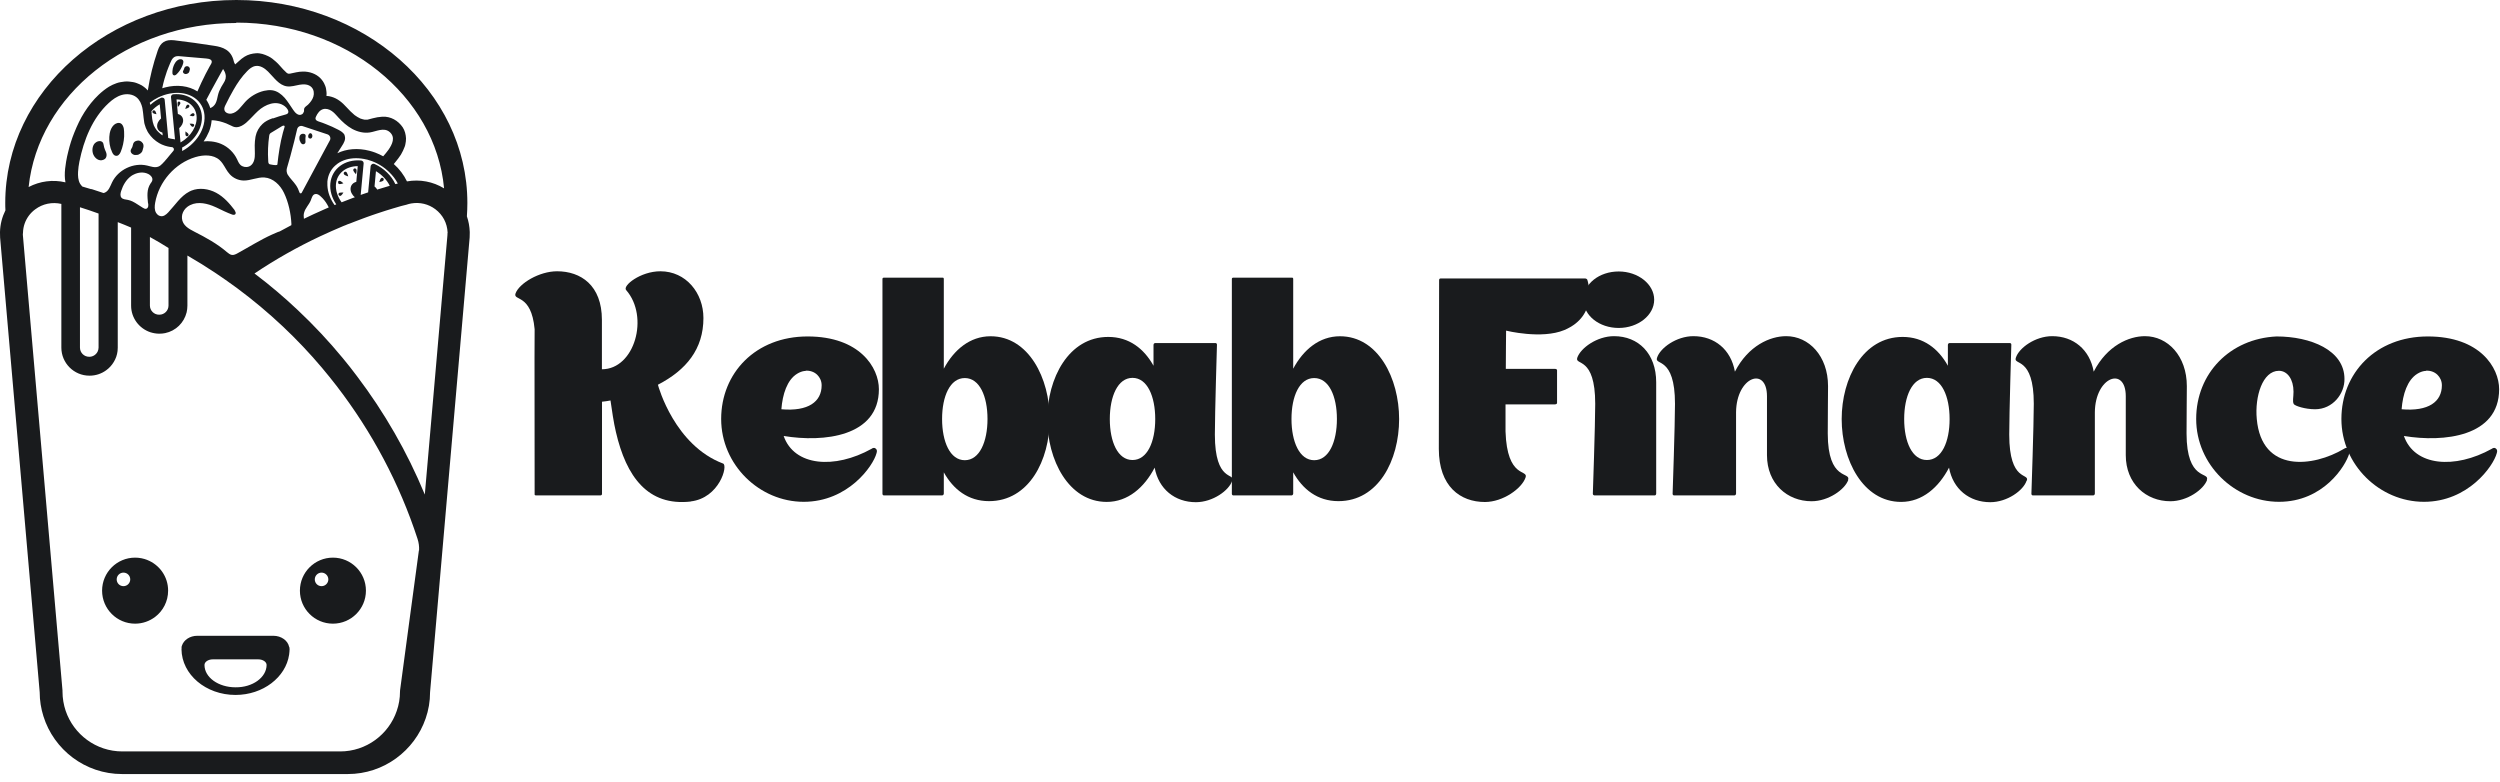 <svg width="262" height="82" viewBox="0 0 262 82" fill="none" xmlns="http://www.w3.org/2000/svg">
<path d="M31.439 14.77C31.459 14.85 31.499 14.93 31.549 15C31.599 15.07 31.689 15.12 31.769 15.12C31.879 15.12 31.989 15.04 32.009 14.93C32.029 14.85 32.009 14.77 32.009 14.69C32.009 14.61 32.009 14.53 32.009 14.45C32.009 14.41 32.019 14.37 32.029 14.33C32.029 14.32 32.029 14.3 32.029 14.29C32.029 14.26 32.039 14.22 32.029 14.18C31.999 14.05 31.849 14.01 31.729 14.02C31.589 14.02 31.479 14.11 31.419 14.23C31.399 14.28 31.379 14.33 31.379 14.38C31.359 14.51 31.379 14.64 31.419 14.76L31.439 14.77Z" fill="#191B1D"/>
<path d="M32.371 14.47C32.431 14.52 32.511 14.54 32.591 14.51C32.641 14.49 32.681 14.45 32.701 14.4C32.761 14.29 32.741 14.13 32.671 14.04C32.641 14 32.601 13.97 32.561 13.96C32.561 13.96 32.541 13.96 32.531 13.96C32.481 13.96 32.431 13.98 32.401 14.02C32.331 14.09 32.281 14.22 32.301 14.33C32.301 14.39 32.331 14.44 32.371 14.48V14.47Z" fill="#191B1D"/>
<path d="M19.221 6.53C19.221 6.53 19.221 6.52 19.221 6.51C19.221 6.43 19.211 6.36 19.161 6.3C19.071 6.19 18.891 6.19 18.761 6.23C18.601 6.29 18.461 6.42 18.371 6.56C18.301 6.67 18.241 6.78 18.191 6.91C18.121 7.08 18.081 7.27 18.071 7.45C18.071 7.58 18.041 7.75 18.141 7.85C18.261 7.96 18.411 7.88 18.511 7.78C18.731 7.57 18.901 7.33 19.031 7.06C19.091 6.93 19.161 6.8 19.191 6.66C19.201 6.62 19.211 6.58 19.211 6.53H19.221Z" fill="#191B1D"/>
<path d="M19.681 6.95C19.561 6.91 19.411 6.96 19.341 7.07C19.301 7.15 19.291 7.24 19.251 7.32C19.231 7.37 19.191 7.41 19.181 7.46C19.131 7.62 19.291 7.75 19.441 7.76C19.591 7.76 19.781 7.68 19.831 7.53C19.861 7.46 19.881 7.38 19.891 7.31C19.911 7.24 19.901 7.16 19.861 7.09C19.821 7.02 19.751 6.97 19.681 6.94V6.95Z" fill="#191B1D"/>
<path d="M11.65 15.68C11.73 15.91 11.82 16.22 12.07 16.31C12.36 16.41 12.55 16.16 12.65 15.92C12.86 15.41 12.98 14.86 13.01 14.31C13.01 14.24 13.01 14.16 13.01 14.09C13.01 13.9 13.01 13.7 12.98 13.51C12.97 13.43 12.95 13.35 12.92 13.28C12.87 13.14 12.78 13 12.65 12.93C12.41 12.81 12.1 12.93 11.92 13.11C11.69 13.33 11.56 13.65 11.5 13.96C11.41 14.47 11.44 15 11.58 15.5C11.6 15.56 11.62 15.63 11.64 15.69L11.65 15.68Z" fill="#191B1D"/>
<path d="M14.201 16.24C14.201 16.24 14.291 16.24 14.341 16.24C14.381 16.24 14.411 16.23 14.451 16.22C14.481 16.22 14.521 16.2 14.551 16.18C14.611 16.15 14.671 16.12 14.721 16.08C14.771 16.04 14.811 16 14.851 15.95C14.871 15.93 14.891 15.9 14.901 15.87C14.901 15.85 14.921 15.83 14.921 15.82C14.921 15.81 14.921 15.8 14.931 15.78C14.931 15.76 14.951 15.74 14.951 15.72C14.981 15.62 15.011 15.52 15.031 15.42C15.031 15.38 15.041 15.33 15.041 15.29C15.041 15.2 15.021 15.1 14.971 15.02C14.901 14.91 14.801 14.82 14.671 14.77C14.661 14.77 14.641 14.76 14.631 14.75C14.541 14.72 14.441 14.72 14.341 14.75C14.291 14.76 14.241 14.78 14.191 14.8C14.161 14.81 14.141 14.83 14.111 14.85C14.081 14.87 14.061 14.89 14.041 14.92C14.021 14.94 14.011 14.96 14.001 14.98C13.971 15.03 13.951 15.08 13.941 15.14C13.921 15.22 13.901 15.31 13.871 15.39C13.871 15.41 13.861 15.42 13.851 15.44C13.851 15.46 13.831 15.47 13.821 15.49C13.801 15.52 13.781 15.55 13.771 15.58C13.751 15.62 13.731 15.66 13.711 15.7C13.611 16 13.911 16.24 14.191 16.25L14.201 16.24Z" fill="#191B1D"/>
<path d="M10.971 16.68C11.101 16.58 11.171 16.42 11.171 16.24C11.171 16.24 11.171 16.23 11.171 16.22C11.171 16.12 11.141 16.02 11.101 15.92C11.071 15.84 11.031 15.77 11.001 15.69C10.921 15.51 10.891 15.34 10.851 15.14C10.841 15.08 10.821 15.01 10.791 14.96C10.771 14.93 10.751 14.9 10.721 14.88C10.501 14.69 10.131 14.82 9.951 15C9.651 15.3 9.621 15.85 9.791 16.22C9.871 16.4 10.001 16.55 10.151 16.66C10.351 16.8 10.601 16.85 10.851 16.74C10.891 16.72 10.931 16.7 10.971 16.67V16.68Z" fill="#191B1D"/>
<path d="M48.93 22.67C48.96 22.21 48.98 21.75 48.98 21.28C48.99 9.55 38.12 0 24.77 0C11.42 0 0.55 9.53 0.55 21.27C0.55 21.53 0.55 21.78 0.57 22.04C0.22 22.74 0.02 23.51 0 24.31V24.38C0 24.52 9.76585e-06 24.67 0.01 24.85V24.88L4.16 72.55C4.16 73.42 4.3 74.27 4.55 75.06C5.64 78.56 8.92 81.12 12.79 81.12H36.45C40.23 81.12 43.45 78.67 44.61 75.29C44.91 74.43 45.07 73.51 45.07 72.55L49.22 24.88V24.85C49.23 24.68 49.23 24.52 49.23 24.39V24.31C49.21 23.74 49.11 23.19 48.93 22.67V22.67ZM24.77 2.37C36.22 2.37 45.64 10.03 46.54 19.74C45.37 19.03 44 18.77 42.65 19.01C42.33 18.34 41.86 17.71 41.27 17.19C41.33 17.12 41.39 17.04 41.45 16.97C41.65 16.72 41.85 16.47 42.02 16.2C42.18 15.94 42.3 15.66 42.41 15.38C42.44 15.3 42.47 15.21 42.48 15.13C42.52 14.93 42.56 14.71 42.55 14.5C42.53 14.1 42.43 13.69 42.21 13.35C41.73 12.64 40.94 12.18 40.07 12.23C39.73 12.25 39.38 12.31 39.05 12.4C38.87 12.45 38.7 12.5 38.52 12.54C38.41 12.54 38.31 12.54 38.2 12.54C38.05 12.51 37.9 12.47 37.76 12.42C37.55 12.32 37.35 12.2 37.16 12.06C36.86 11.81 36.58 11.53 36.31 11.23C35.87 10.74 35.37 10.32 34.73 10.14C34.57 10.09 34.39 10.06 34.21 10.05C34.21 10.01 34.21 9.98 34.22 9.94C34.24 9.73 34.2 9.52 34.17 9.31C34.14 9.1 34.05 8.91 33.96 8.72C33.89 8.58 33.8 8.45 33.69 8.32C33.66 8.28 33.63 8.24 33.59 8.21C33.12 7.72 32.42 7.49 31.75 7.5C31.28 7.5 30.83 7.63 30.38 7.72C30.33 7.72 30.27 7.72 30.22 7.72C30.21 7.72 30.2 7.72 30.19 7.72C30.14 7.69 30.09 7.66 30.04 7.63C29.79 7.41 29.56 7.15 29.34 6.9C29.21 6.75 29.07 6.6 28.92 6.47C28.68 6.25 28.41 6.03 28.11 5.89C27.71 5.7 27.29 5.55 26.84 5.58C26.41 5.61 26 5.71 25.63 5.94C25.42 6.07 25.22 6.23 25.04 6.4C24.94 6.48 24.85 6.57 24.75 6.66C24.73 6.68 24.7 6.71 24.67 6.73C24.67 6.73 24.66 6.74 24.65 6.75C24.57 6.65 24.53 6.53 24.5 6.42C24.23 5.22 23.32 4.93 22.45 4.8C21.08 4.59 19.65 4.38 18.25 4.22C17.34 4.12 16.82 4.44 16.53 5.3C16.04 6.74 15.71 8.07 15.51 9.37C15.51 9.4 15.5 9.44 15.49 9.48C15.49 9.48 15.49 9.48 15.48 9.47C15.42 9.4 15.36 9.34 15.3 9.28C15.16 9.16 15.02 9.05 14.86 8.95C14.7 8.85 14.5 8.78 14.33 8.71C14.08 8.61 13.81 8.58 13.54 8.55C13.37 8.53 13.21 8.53 13.04 8.55C12.75 8.59 12.48 8.62 12.21 8.72C11.94 8.82 11.67 8.93 11.43 9.08C11.04 9.32 10.67 9.62 10.34 9.93C9.77 10.47 9.27 11.1 8.85 11.76C8.42 12.43 8.09 13.15 7.79 13.89C7.53 14.53 7.32 15.19 7.16 15.86C7.07 16.21 6.99 16.57 6.93 16.93C6.85 17.42 6.78 17.92 6.79 18.42C6.79 18.65 6.82 18.88 6.86 19.11C5.55 18.8 4.19 18.98 3 19.6C4.01 9.98 13.38 2.41 24.76 2.41L24.77 2.37ZM39.59 19.86C39.59 19.86 39.57 19.86 39.56 19.86C39.56 19.86 39.54 19.86 39.53 19.86C39.46 19.74 39.36 19.63 39.25 19.54L39.4 17.94C40.04 18.32 40.55 18.87 40.85 19.47C40.43 19.59 40.01 19.72 39.59 19.85V19.86ZM37.34 19.06C37.01 19.14 36.77 19.39 36.74 19.73C36.71 20.07 36.89 20.43 37.19 20.67C37.09 20.71 36.99 20.74 36.89 20.78C36.53 20.91 36.18 21.05 35.83 21.19C35.83 21.19 35.81 21.19 35.8 21.2C35.37 20.61 35.15 19.94 35.21 19.28C35.31 18.17 36.25 17.42 37.49 17.41L37.34 19.06V19.06ZM38.05 16.93C38 16.87 37.93 16.83 37.85 16.82C36.13 16.67 34.77 17.68 34.62 19.22C34.55 19.97 34.78 20.74 35.24 21.42C35.18 21.44 35.12 21.47 35.06 21.49C34.61 20.86 34.34 20.15 34.31 19.43C34.31 19.29 34.31 19.15 34.31 19.02C34.37 18.37 34.65 17.79 35.11 17.37C35.2 17.29 35.29 17.21 35.39 17.14C35.92 16.77 36.58 16.58 37.32 16.58C37.68 16.58 38.06 16.63 38.43 16.72C38.43 16.72 38.45 16.72 38.46 16.72C38.83 16.82 39.18 16.95 39.51 17.12C39.92 17.33 40.31 17.59 40.64 17.9C40.69 17.94 40.74 17.99 40.78 18.03C41.15 18.39 41.46 18.79 41.69 19.23C41.67 19.23 41.65 19.24 41.63 19.25C41.57 19.27 41.52 19.28 41.46 19.29C41.45 19.29 41.44 19.29 41.43 19.29C41.02 18.41 40.25 17.64 39.26 17.19C39.17 17.15 39.07 17.15 38.99 17.2C38.91 17.25 38.85 17.33 38.84 17.43L38.58 20.16C38.41 20.22 38.25 20.27 38.08 20.33C38 20.36 37.93 20.38 37.85 20.41C37.83 20.41 37.82 20.42 37.8 20.43L38.11 17.13C38.11 17.05 38.09 16.97 38.04 16.91L38.05 16.93ZM24.62 22.06C24.06 21.33 23.47 20.64 22.65 20.2C21.86 19.78 20.88 19.64 20.05 19.98C19.98 20.01 19.91 20.04 19.84 20.08C18.93 20.55 18.35 21.5 17.63 22.26C17.4 22.5 17.11 22.75 16.75 22.63C16.71 22.62 16.67 22.6 16.63 22.58C16.52 22.52 16.43 22.42 16.36 22.31C16.17 21.99 16.2 21.61 16.26 21.25C16.65 19.04 18.34 17.1 20.49 16.46C21.34 16.21 22.35 16.18 23.01 16.77C23.13 16.88 23.24 17.01 23.33 17.14C23.59 17.51 23.77 17.93 24.08 18.26C24.45 18.67 24.99 18.91 25.54 18.92C26.27 18.93 26.98 18.55 27.71 18.6C28.62 18.66 29.37 19.39 29.76 20.21C30.23 21.18 30.49 22.38 30.54 23.48C30.54 23.52 30.54 23.56 30.53 23.6C30.12 23.81 29.72 24.03 29.32 24.25C29.25 24.27 29.18 24.3 29.11 24.32C28.91 24.4 28.71 24.49 28.51 24.58C27.27 25.14 26.09 25.89 24.9 26.54C24.72 26.64 24.52 26.74 24.31 26.72C24.11 26.69 23.94 26.55 23.78 26.42C22.76 25.54 21.57 24.89 20.37 24.28C19.78 23.98 19.13 23.62 19.07 22.89C19.06 22.75 19.07 22.6 19.1 22.47C19.18 22.16 19.37 21.88 19.63 21.68C20.42 21.09 21.42 21.24 22.27 21.57C22.83 21.79 23.35 22.09 23.91 22.32C24.05 22.38 24.2 22.44 24.34 22.49C24.49 22.54 24.7 22.53 24.7 22.32C24.7 22.23 24.65 22.14 24.59 22.07L24.62 22.06ZM15.52 21.28C15.54 21.4 15.56 21.52 15.53 21.64C15.5 21.75 15.43 21.86 15.31 21.88C15.19 21.91 15.07 21.83 14.96 21.77C14.6 21.56 14.26 21.29 13.88 21.11C13.73 21.04 13.57 20.98 13.41 20.95C13.16 20.9 12.88 20.9 12.72 20.71C12.58 20.53 12.62 20.26 12.69 20.04C12.88 19.43 13.21 18.84 13.73 18.46C13.81 18.4 13.89 18.35 13.98 18.31C14.47 18.05 15.06 17.99 15.55 18.24C15.62 18.28 15.69 18.32 15.75 18.38C15.9 18.51 16 18.68 15.97 18.87C15.95 18.96 15.91 19.05 15.85 19.13C15.82 19.17 15.8 19.21 15.77 19.24C15.36 19.87 15.44 20.55 15.51 21.3L15.52 21.28ZM9.57 19.83C9.26 19.73 8.95 19.64 8.63 19.55C8.54 19.46 8.46 19.36 8.39 19.25C8.18 18.88 8.16 18.43 8.18 18.01C8.2 17.65 8.25 17.3 8.32 16.94C8.78 14.67 9.68 12.38 11.39 10.8C11.79 10.43 12.24 10.1 12.77 9.95C13.29 9.8 13.9 9.86 14.32 10.21C14.48 10.34 14.6 10.51 14.7 10.69C14.71 10.72 14.73 10.75 14.74 10.78C14.74 10.8 14.76 10.81 14.76 10.83C14.76 10.84 14.76 10.86 14.78 10.87C14.81 10.93 14.83 11 14.85 11.06C14.87 11.13 14.89 11.2 14.91 11.27C14.91 11.31 14.93 11.34 14.93 11.38C14.93 11.42 14.94 11.46 14.95 11.49C14.95 11.49 14.95 11.51 14.95 11.52C14.95 11.56 14.96 11.6 14.97 11.64C14.98 11.72 14.99 11.79 15 11.87C15.02 12.03 15.03 12.18 15.05 12.34C15.07 12.52 15.09 12.69 15.12 12.87C15.12 12.91 15.14 12.96 15.15 13C15.22 13.28 15.33 13.55 15.47 13.8C15.5 13.85 15.54 13.91 15.57 13.96C15.7 14.16 15.86 14.34 16.03 14.51C16.03 14.51 16.05 14.53 16.06 14.54C16.25 14.72 16.46 14.87 16.68 15C16.77 15.05 16.86 15.1 16.95 15.14C16.97 15.14 16.98 15.15 17 15.16C17.09 15.2 17.19 15.24 17.29 15.27C17.38 15.3 17.48 15.33 17.58 15.35C17.72 15.38 17.87 15.41 18.01 15.42C18.09 15.42 18.15 15.47 18.19 15.53C18.24 15.61 18.24 15.72 18.17 15.81C18.03 15.98 17.89 16.15 17.75 16.31C17.72 16.35 17.69 16.38 17.66 16.42C17.63 16.46 17.6 16.49 17.57 16.53C17.56 16.55 17.54 16.56 17.53 16.58C17.48 16.63 17.44 16.69 17.39 16.74C17.33 16.81 17.28 16.87 17.22 16.94C17.22 16.95 17.2 16.96 17.19 16.97C17.17 16.99 17.15 17.01 17.13 17.03C17.1 17.06 17.07 17.09 17.04 17.13C16.9 17.28 16.75 17.41 16.57 17.47C16.2 17.6 15.8 17.44 15.42 17.35C13.99 17.01 12.37 17.79 11.74 19.12C11.55 19.52 11.39 20.02 10.98 20.19C10.94 20.21 10.9 20.22 10.85 20.23C10.43 20.09 10.01 19.95 9.58 19.81L9.57 19.83ZM10.33 22.38V36.43C10.33 36.58 10.29 36.72 10.23 36.85C10.07 37.17 9.74 37.39 9.37 37.39H9.34C8.81 37.39 8.38 36.96 8.38 36.43V21.72C9.04 21.93 9.68 22.14 10.33 22.38V22.38ZM15.71 10.83C15.71 10.83 15.7 10.79 15.69 10.77C15.97 10.55 16.27 10.36 16.6 10.2C16.69 10.16 16.78 10.12 16.88 10.08C17.08 10 17.29 9.92 17.51 9.87C17.87 9.78 18.23 9.73 18.58 9.73C19.28 9.73 19.91 9.92 20.41 10.27C21 10.69 21.36 11.32 21.43 12.06C21.45 12.29 21.44 12.52 21.41 12.74C21.35 13.14 21.22 13.54 21.02 13.92C20.82 14.3 20.56 14.65 20.24 14.97C19.91 15.31 19.52 15.6 19.09 15.83C19.1 15.74 19.1 15.65 19.09 15.56C19.09 15.53 19.09 15.5 19.08 15.47C20.41 14.76 21.27 13.39 21.15 12.1C21.02 10.68 19.76 9.74 18.17 9.88C18.1 9.88 18.03 9.92 17.98 9.98C17.93 10.04 17.91 10.11 17.92 10.18L18.34 14.61C18.34 14.61 18.25 14.58 18.21 14.58C18.18 14.58 18.16 14.57 18.13 14.57C18.13 14.57 18.13 14.57 18.12 14.57C17.95 14.55 17.79 14.51 17.63 14.46L17.26 10.47C17.26 10.38 17.2 10.3 17.12 10.26C17.04 10.22 16.95 10.21 16.87 10.25C16.45 10.44 16.08 10.69 15.76 10.99C15.75 10.94 15.74 10.89 15.72 10.85L15.71 10.83ZM31.83 11.71C31.81 11.82 31.75 11.91 31.66 11.97C31.28 12.21 30.92 11.81 30.73 11.52C30.43 11.09 30.17 10.64 29.83 10.25C29.48 9.86 29.04 9.53 28.52 9.46C28.24 9.42 27.95 9.46 27.67 9.52C26.91 9.7 26.21 10.12 25.69 10.69C25.26 11.16 24.89 11.78 24.27 11.9C23.97 11.96 23.59 11.83 23.52 11.53C23.47 11.34 23.56 11.14 23.65 10.97C23.91 10.44 24.18 9.91 24.48 9.4C24.88 8.7 25.33 8.04 25.9 7.46C26.14 7.21 26.42 6.98 26.76 6.92C27.25 6.83 27.73 7.14 28.09 7.5C28.7 8.1 29.22 8.93 30.07 9.05C30.51 9.11 30.96 8.96 31.4 8.88C31.84 8.8 32.35 8.82 32.66 9.15C32.9 9.41 32.94 9.8 32.84 10.13C32.74 10.45 32.53 10.72 32.3 10.95C32.29 10.96 32.28 10.97 32.27 10.98C32.16 11.08 32.02 11.16 31.93 11.28C31.83 11.41 31.88 11.54 31.86 11.7L31.83 11.71ZM28.58 12.39C28.58 12.39 28.53 12.41 28.5 12.42C28.14 12.55 27.79 12.72 27.51 12.99C27.15 13.33 26.89 13.78 26.79 14.27C26.79 14.31 26.78 14.34 26.77 14.38C26.67 14.95 26.69 15.51 26.71 16.09C26.72 16.54 26.65 17.08 26.26 17.36C26.01 17.54 25.65 17.55 25.38 17.41C25.08 17.26 24.98 16.98 24.85 16.7C24.51 15.98 23.9 15.39 23.17 15.08C22.84 14.94 22.5 14.86 22.14 14.82C21.87 14.79 21.61 14.79 21.34 14.82C21.57 14.49 21.76 14.14 21.91 13.78C22.06 13.4 22.15 13 22.18 12.6C22.46 12.6 22.74 12.65 23.01 12.71C23.24 12.77 23.47 12.84 23.7 12.93C23.89 13.01 24.08 13.1 24.27 13.19C24.44 13.28 24.6 13.34 24.8 13.33C25.17 13.32 25.51 13.1 25.79 12.87C25.8 12.87 25.81 12.85 25.82 12.84C26.25 12.46 26.62 12.02 27.04 11.63C27.77 10.96 28.95 10.44 29.85 11.14C29.96 11.22 30.05 11.33 30.13 11.45C30.2 11.56 30.26 11.72 30.19 11.84C30.13 11.95 30 11.98 29.9 12.01C29.46 12.12 29.03 12.26 28.61 12.41L28.58 12.39ZM29.82 13.32C29.76 13.51 29.71 13.71 29.65 13.9C29.36 14.98 29.19 16.12 29.07 17.23C29.06 17.35 28.72 17.3 28.49 17.26C28.4 17.24 28.32 17.22 28.29 17.22C28.11 17.18 28.12 17 28.11 16.85C28.05 15.98 28.09 15.1 28.21 14.24C28.22 14.15 28.24 14.07 28.3 14C28.34 13.96 28.39 13.92 28.45 13.89C28.82 13.66 29.19 13.44 29.57 13.21C29.66 13.16 29.81 13.13 29.83 13.23C29.83 13.26 29.83 13.29 29.82 13.31V13.32ZM23.43 8.71C23.26 8.98 23.1 9.25 22.98 9.54C22.86 9.83 22.81 10.12 22.74 10.42C22.67 10.7 22.57 10.95 22.35 11.14C22.26 11.22 22.15 11.28 22.04 11.33C21.94 11.02 21.8 10.72 21.62 10.46C21.99 9.74 22.38 9.04 22.77 8.33C22.97 7.97 23.17 7.6 23.38 7.23C23.38 7.24 23.52 7.46 23.53 7.49C23.57 7.58 23.61 7.66 23.63 7.76C23.72 8.11 23.63 8.41 23.43 8.71V8.71ZM21.98 6.95C21.98 6.95 21.96 6.98 21.95 7C21.81 7.25 21.68 7.5 21.55 7.75C21.24 8.35 20.96 8.96 20.69 9.58C19.77 8.99 18.55 8.84 17.31 9.16C17.21 9.19 17.11 9.22 17 9.25C17.07 8.91 17.15 8.56 17.25 8.23C17.32 7.98 17.4 7.73 17.49 7.48C17.59 7.2 17.71 6.92 17.82 6.65C17.92 6.42 18.01 6.17 18.22 6.01C18.39 5.88 18.62 5.87 18.83 5.89C19.09 5.91 19.36 5.94 19.62 5.96C20.28 6.02 20.95 6.07 21.61 6.13C21.75 6.14 21.98 6.17 22.11 6.28C22.32 6.49 22.08 6.76 21.97 6.96L21.98 6.95ZM18.5 10.42C19.64 10.43 20.51 11.13 20.6 12.15C20.7 13.19 20.01 14.31 18.92 14.93L18.78 13.43C19.05 13.2 19.22 12.88 19.19 12.56C19.16 12.24 18.94 12.02 18.64 11.94L18.5 10.42V10.42ZM15.89 11.81C15.89 11.81 15.89 11.72 15.87 11.68C15.87 11.67 15.87 11.66 15.87 11.65C16.11 11.37 16.41 11.12 16.74 10.93L16.88 12.41C16.61 12.64 16.44 12.96 16.47 13.28C16.5 13.6 16.72 13.82 17.02 13.9L17.05 14.19C17.05 14.19 16.96 14.14 16.92 14.11C16.92 14.11 16.91 14.11 16.9 14.1C16.88 14.08 16.86 14.06 16.84 14.05C16.7 13.93 16.56 13.81 16.44 13.67C16.42 13.63 16.39 13.59 16.36 13.55C16.33 13.5 16.29 13.46 16.26 13.41C16.21 13.32 16.16 13.23 16.12 13.14C16.04 12.92 15.98 12.69 15.95 12.46C15.93 12.31 15.92 12.16 15.9 12.01C15.9 11.95 15.89 11.89 15.88 11.83L15.89 11.81ZM15.71 24.84C16.37 25.2 17.01 25.58 17.66 25.99V32.02C17.66 32.55 17.23 32.98 16.7 32.98H16.67C16.14 32.98 15.71 32.55 15.71 32.02V24.84ZM30.17 18.34C30.04 18.12 30 17.86 30.07 17.62C30.2 17.2 30.32 16.78 30.43 16.36C30.58 15.82 30.71 15.3 30.83 14.83C30.96 14.3 31.07 13.85 31.14 13.54C31.2 13.28 31.47 13.13 31.72 13.22L33.17 13.7L34.32 14.08C34.58 14.17 34.7 14.47 34.57 14.71L34.03 15.71L31.62 20.2C31.57 20.3 31.42 20.28 31.39 20.18C31.3 19.9 31.17 19.63 31.02 19.41C30.76 19.03 30.42 18.72 30.17 18.33V18.34ZM36.13 14.19C36.01 13.9 35.71 13.73 35.44 13.59C35.02 13.37 34.6 13.18 34.16 13.01C33.92 12.91 33.67 12.82 33.42 12.74C33.27 12.69 33.1 12.62 33.07 12.47C33.05 12.38 33.08 12.29 33.12 12.21C33.27 11.88 33.51 11.54 33.86 11.44C34.16 11.35 34.5 11.45 34.76 11.63C35 11.79 35.2 12.02 35.39 12.23C35.41 12.25 35.42 12.27 35.44 12.29C35.87 12.76 36.35 13.2 36.91 13.51C37.47 13.81 38.13 13.98 38.76 13.88C39.42 13.78 40.23 13.32 40.83 13.83C41.48 14.38 41.1 15.14 40.71 15.7C40.54 15.94 40.35 16.16 40.16 16.38C39.89 16.23 39.61 16.1 39.32 15.99C39.12 15.92 38.92 15.85 38.71 15.8C37.51 15.49 36.31 15.59 35.35 16.06C35.51 15.81 35.66 15.56 35.82 15.32C36.03 15 36.28 14.59 36.11 14.19H36.13ZM31.87 22.29C31.99 21.81 32.39 21.45 32.57 21C32.57 20.99 32.57 20.98 32.58 20.97C32.68 20.72 32.75 20.4 33.02 20.34C33.09 20.32 33.16 20.34 33.22 20.34C33.34 20.37 33.44 20.44 33.54 20.52C33.62 20.59 33.69 20.66 33.75 20.72C33.78 20.75 33.8 20.78 33.83 20.8C33.95 20.93 34.06 21.07 34.16 21.22C34.26 21.37 34.35 21.53 34.43 21.69C34.43 21.71 34.45 21.73 34.45 21.74C34.41 21.76 34.38 21.77 34.34 21.79C34.28 21.81 34.23 21.84 34.17 21.86C34.07 21.9 33.97 21.94 33.88 21.99C33.2 22.29 32.52 22.6 31.85 22.93C31.82 22.71 31.81 22.49 31.87 22.28V22.29ZM43.9 57.68L42.89 65.17L41.93 72.32C41.92 72.37 41.92 72.43 41.92 72.48C41.92 73.19 41.8 73.87 41.58 74.5C40.74 76.97 38.39 78.75 35.65 78.75H12.82C10.06 78.75 7.72 76.96 6.88 74.49C6.67 73.86 6.55 73.18 6.55 72.48V72.37L4.99 54.45L4.76 51.79L2.89 30.32L2.56 26.51L2.4 24.67C2.39 24.56 2.39 24.49 2.41 24.42V24.37C2.43 23.73 2.64 23.13 3.01 22.62C3.2 22.36 3.43 22.13 3.69 21.94C4.48 21.35 5.47 21.15 6.43 21.37V36.43C6.43 38.05 7.75 39.37 9.37 39.37H9.4C10.04 39.37 10.64 39.16 11.12 38.81C11.44 38.58 11.72 38.28 11.92 37.94C12.13 37.6 12.27 37.21 12.32 36.79C12.33 36.67 12.34 36.56 12.34 36.44V23.28C12.81 23.46 13.27 23.65 13.74 23.85V32.03C13.74 33.33 14.59 34.43 15.76 34.82C16.05 34.91 16.36 34.97 16.68 34.97H16.71C16.92 34.97 17.12 34.95 17.31 34.91C18.42 34.68 19.29 33.83 19.56 32.73C19.61 32.51 19.64 32.27 19.64 32.03V26.78C20.66 27.37 21.66 27.99 22.63 28.64C22.97 28.87 23.31 29.1 23.65 29.34C23.99 29.58 24.33 29.82 24.67 30.07C24.73 30.11 24.79 30.16 24.85 30.2C26.52 31.44 28.12 32.78 29.64 34.21C31.09 35.58 32.46 37.02 33.74 38.54C34.01 38.86 34.27 39.18 34.53 39.5C34.78 39.82 35.04 40.13 35.28 40.45C38.99 45.27 41.88 50.7 43.76 56.48C43.89 56.88 43.94 57.28 43.92 57.69L43.9 57.68ZM46.9 24.42C46.9 24.49 46.89 24.56 46.89 24.67L46.63 27.64L46.34 30.95L44.52 51.83C44.52 51.83 44.5 51.78 44.49 51.76C42.67 47.37 40.29 43.22 37.41 39.42C37.17 39.11 36.93 38.79 36.69 38.48C36.44 38.16 36.19 37.85 35.93 37.54C34.47 35.77 32.89 34.08 31.21 32.5C29.79 31.16 28.31 29.9 26.76 28.73C26.73 28.71 26.7 28.68 26.67 28.66C28.86 27.19 31.16 25.89 33.54 24.77C34.35 24.39 35.17 24.03 36 23.68C36.07 23.65 36.14 23.62 36.21 23.6C36.28 23.57 36.35 23.54 36.42 23.51C36.47 23.49 36.51 23.47 36.56 23.46C36.57 23.46 36.58 23.46 36.59 23.45C36.63 23.44 36.66 23.42 36.7 23.41C36.78 23.38 36.85 23.35 36.93 23.32C37.01 23.29 37.09 23.26 37.16 23.23C37.45 23.12 37.74 23.01 38.03 22.9C38.16 22.85 38.28 22.81 38.41 22.76C38.51 22.72 38.62 22.69 38.72 22.65C38.82 22.61 38.93 22.58 39.03 22.54C39.06 22.54 39.09 22.52 39.12 22.51C39.23 22.47 39.33 22.44 39.44 22.4C39.67 22.32 39.9 22.25 40.14 22.17C40.24 22.14 40.35 22.1 40.45 22.07C40.58 22.03 40.71 21.99 40.84 21.95C40.97 21.91 41.1 21.87 41.23 21.83C41.24 21.83 41.26 21.83 41.27 21.82C41.39 21.78 41.52 21.75 41.64 21.71C41.75 21.68 41.87 21.64 41.98 21.61C42.02 21.61 42.05 21.59 42.09 21.58C42.16 21.56 42.22 21.54 42.29 21.53C42.36 21.51 42.42 21.49 42.49 21.48C42.53 21.47 42.57 21.46 42.61 21.45C42.63 21.45 42.65 21.44 42.67 21.43C42.69 21.43 42.71 21.42 42.73 21.41C42.77 21.41 42.8 21.39 42.83 21.38C42.86 21.38 42.89 21.37 42.92 21.36C42.98 21.35 43.05 21.33 43.11 21.32C44 21.17 44.9 21.38 45.63 21.93C46.01 22.22 46.32 22.58 46.54 22.99C46.76 23.41 46.89 23.88 46.91 24.37V24.42H46.9Z" fill="#191B1D"/>
<path d="M15.429 58.68C15.039 58.53 14.609 58.44 14.159 58.44C12.249 58.44 10.699 59.99 10.699 61.9C10.699 63.81 12.249 65.36 14.159 65.36C14.949 65.36 15.679 65.09 16.259 64.65C17.089 64.02 17.619 63.02 17.619 61.9C17.619 60.43 16.709 59.18 15.419 58.68H15.429ZM12.939 61.43C12.539 61.43 12.229 61.11 12.229 60.72C12.229 60.33 12.549 60.01 12.939 60.01C13.339 60.01 13.649 60.33 13.649 60.72C13.649 61.11 13.329 61.43 12.939 61.43Z" fill="#191B1D"/>
<path d="M34.89 58.44C32.98 58.44 31.43 59.99 31.43 61.9C31.43 63.81 32.98 65.36 34.89 65.36C36.8 65.36 38.35 63.81 38.35 61.9C38.35 59.99 36.8 58.44 34.89 58.44ZM33.7 61.43C33.3 61.43 32.99 61.11 32.99 60.72C32.99 60.33 33.31 60.01 33.7 60.01C34.08 60.01 34.41 60.33 34.41 60.72C34.41 61.11 34.09 61.43 33.7 61.43Z" fill="#191B1D"/>
<path d="M30.3 67.79C30.17 67.13 29.47 66.63 28.649 66.63H20.68C19.9 66.63 19.25 67.07 19.06 67.68C19.05 67.72 19.04 67.75 19.029 67.79V68.01L19.02 68.04C19.049 70.69 21.57 72.83 24.68 72.83C27.56 72.83 29.95 70.98 30.3 68.61C30.33 68.42 30.34 68.22 30.35 68.03L30.32 67.79H30.29H30.3ZM24.68 72.03C22.89 72.03 21.43 70.99 21.43 69.69C21.43 69.36 21.83 69.1 22.3 69.1H27.07C27.54 69.1 27.94 69.36 27.94 69.69C27.93 70.99 26.48 72.05 24.69 72.03H24.68Z" fill="#191B1D"/>
<path d="M16.04 11.86C16.04 11.86 16.15 11.91 16.21 11.93C16.27 11.95 16.33 11.96 16.4 11.97C16.38 11.9 16.36 11.84 16.34 11.78C16.32 11.72 16.291 11.66 16.25 11.62C16.25 11.61 16.23 11.6 16.22 11.59C16.15 11.54 16.05 11.56 16 11.63C15.95 11.7 15.97 11.8 16.04 11.85V11.86Z" fill="#191B1D"/>
<path d="M19.6 13.9C19.55 13.86 19.5 13.81 19.44 13.77C19.43 13.84 19.43 13.91 19.43 13.98C19.43 14.05 19.43 14.11 19.45 14.17C19.45 14.18 19.45 14.2 19.47 14.21C19.52 14.28 19.61 14.31 19.69 14.26C19.76 14.21 19.79 14.12 19.74 14.04C19.71 13.99 19.66 13.94 19.61 13.9H19.6Z" fill="#191B1D"/>
<path d="M20.251 12.99C20.201 12.97 20.131 12.97 20.071 12.96C20.011 12.96 19.941 12.96 19.871 12.96C19.901 13.02 19.941 13.07 19.981 13.13C20.021 13.18 20.061 13.23 20.101 13.26C20.111 13.26 20.131 13.28 20.141 13.28C20.221 13.31 20.311 13.27 20.341 13.18C20.371 13.1 20.331 13.01 20.241 12.98L20.251 12.99Z" fill="#191B1D"/>
<path d="M20.241 12.17C20.241 12.17 20.271 12.17 20.281 12.17C20.361 12.14 20.411 12.05 20.381 11.97C20.351 11.89 20.261 11.84 20.181 11.87C20.121 11.89 20.071 11.93 20.021 11.97C19.971 12.01 19.921 12.05 19.871 12.1C19.941 12.13 20.001 12.14 20.071 12.16C20.131 12.18 20.201 12.19 20.261 12.18L20.241 12.17Z" fill="#191B1D"/>
<path d="M19.79 11.25C19.79 11.25 19.81 11.23 19.82 11.22C19.87 11.15 19.86 11.05 19.79 11C19.72 10.95 19.62 10.96 19.57 11.03C19.53 11.08 19.5 11.15 19.48 11.21C19.45 11.28 19.43 11.35 19.41 11.42C19.48 11.4 19.55 11.37 19.62 11.35C19.69 11.32 19.75 11.29 19.8 11.25H19.79Z" fill="#191B1D"/>
<path d="M18.789 10.64C18.699 10.63 18.619 10.69 18.609 10.78C18.609 10.85 18.609 10.92 18.609 10.99C18.609 11.06 18.629 11.13 18.649 11.21C18.699 11.15 18.749 11.1 18.789 11.04C18.829 10.98 18.869 10.92 18.899 10.86C18.899 10.85 18.899 10.84 18.899 10.82C18.909 10.73 18.849 10.65 18.759 10.64H18.789Z" fill="#191B1D"/>
<path d="M39.95 18.68C39.95 18.68 39.92 18.7 39.91 18.71C39.87 18.76 39.84 18.82 39.82 18.88C39.79 18.94 39.77 19.01 39.75 19.08C39.82 19.07 39.89 19.05 39.96 19.03C40.03 19.01 40.09 18.99 40.14 18.95C40.22 18.9 40.24 18.79 40.19 18.71C40.14 18.63 40.03 18.61 39.95 18.66V18.68Z" fill="#191B1D"/>
<path d="M35.591 20.19C35.501 20.22 35.451 20.32 35.481 20.41C35.511 20.5 35.611 20.55 35.701 20.52C35.721 20.52 35.731 20.51 35.741 20.5C35.791 20.46 35.831 20.41 35.871 20.36C35.911 20.31 35.951 20.25 35.991 20.18C35.921 20.18 35.851 20.17 35.781 20.18C35.711 20.18 35.641 20.18 35.591 20.21V20.19Z" fill="#191B1D"/>
<path d="M35.442 19.07C35.412 19.16 35.452 19.26 35.542 19.29C35.552 19.29 35.572 19.29 35.582 19.29C35.652 19.29 35.712 19.29 35.782 19.27C35.852 19.25 35.922 19.24 35.992 19.21C35.942 19.16 35.882 19.11 35.822 19.07C35.762 19.03 35.712 18.99 35.642 18.96C35.552 18.93 35.452 18.97 35.422 19.06L35.442 19.07Z" fill="#191B1D"/>
<path d="M36.078 18.3C36.138 18.35 36.198 18.38 36.278 18.41C36.348 18.44 36.418 18.47 36.498 18.49C36.478 18.41 36.458 18.34 36.428 18.26C36.398 18.19 36.368 18.12 36.328 18.06C36.268 17.98 36.158 17.97 36.088 18.03C36.008 18.09 35.998 18.2 36.058 18.27C36.058 18.28 36.078 18.29 36.088 18.3H36.078Z" fill="#191B1D"/>
<path d="M37.031 17.88C37.06 17.95 37.1 18.01 37.151 18.08C37.2 18.14 37.251 18.21 37.31 18.27C37.331 18.19 37.351 18.11 37.361 18.03C37.371 17.95 37.381 17.87 37.361 17.8C37.351 17.71 37.261 17.64 37.17 17.65C37.081 17.66 37.011 17.75 37.02 17.84C37.02 17.85 37.02 17.87 37.031 17.88V17.88Z" fill="#191B1D"/>
<path d="M72.399 52.56C67.889 53.07 65.629 49.95 64.549 45.28C64.329 44.39 64.1 42.83 63.98 41.97C63.73 42.03 63.34 42.07 63.09 42.1V51.76C63.09 51.92 62.929 51.92 62.929 51.92H56.159C56.159 51.92 55.999 51.92 56.029 51.76C55.999 36.57 56.029 34.53 56.029 34.5C55.679 30.72 53.739 31.58 54.029 30.75C54.409 29.7 56.51 28.43 58.38 28.43C60.859 28.43 63.08 29.89 63.08 33.52V38.7C66.51 38.7 68.07 33.2 65.62 30.4C65.21 29.96 67.109 28.43 69.21 28.43C71.879 28.43 73.719 30.69 73.719 33.33C73.719 36.57 71.939 38.77 68.95 40.32C69.01 40.57 70.729 46.68 75.779 48.58C76.319 48.77 75.4 52.2 72.379 52.55L72.399 52.56Z" fill="#191B1D"/>
<path d="M91.858 47.5C91.508 48.84 88.868 52.59 84.228 52.59C79.588 52.59 75.578 48.71 75.578 43.91C75.578 39.11 79.168 35.26 84.638 35.26C90.108 35.26 92.108 38.53 92.108 40.79C92.108 45.78 86.288 46.38 82.128 45.69C83.238 48.87 87.468 49.19 91.348 47.03C91.478 46.93 91.638 46.9 91.758 47C91.888 47.1 91.948 47.22 91.858 47.51V47.5ZM81.878 42.89C84.708 43.14 86.108 42.1 86.108 40.38C86.108 39.52 85.408 38.79 84.428 38.85C84.428 38.85 84.428 38.88 84.398 38.88H84.298C84.078 38.91 83.788 39.01 83.538 39.17C82.488 39.81 82.008 41.33 81.888 42.89H81.878Z" fill="#191B1D"/>
<path d="M110.01 43.91C110.01 48.26 107.821 52.52 103.651 52.52C101.461 52.52 99.901 51.28 98.911 49.5V51.73C98.911 51.89 98.751 51.92 98.751 51.92H92.611C92.611 51.92 92.481 51.89 92.481 51.76V29.23C92.481 29.1 92.611 29.1 92.611 29.1H98.781C98.781 29.1 98.911 29.07 98.911 29.23V38.64C99.961 36.67 101.641 35.24 103.811 35.24C107.821 35.24 110.01 39.66 110.01 43.92V43.91ZM103.49 43.91C103.49 41.53 102.661 39.62 101.111 39.62C99.561 39.62 98.731 41.53 98.731 43.91C98.731 46.29 99.561 48.23 101.111 48.23C102.661 48.23 103.49 46.29 103.49 43.91Z" fill="#191B1D"/>
<path d="M129.138 50.37C128.818 51.39 127.108 52.63 125.328 52.63C123.138 52.63 121.418 51.26 121.008 49.01C119.928 51.08 118.208 52.6 115.988 52.6C111.978 52.6 109.758 48.18 109.758 43.92C109.758 39.66 111.978 35.31 116.148 35.31C118.338 35.31 119.898 36.55 120.888 38.33V36.14C120.888 35.98 121.048 35.95 121.048 35.95H127.408C127.408 35.95 127.538 35.98 127.538 36.11C127.538 36.11 127.318 43.36 127.318 45.55C127.318 50.6 129.478 49.52 129.158 50.38L129.138 50.37ZM121.068 43.92C121.068 41.54 120.238 39.6 118.688 39.6C117.138 39.6 116.308 41.54 116.308 43.92C116.308 46.3 117.138 48.21 118.688 48.21C120.238 48.21 121.068 46.3 121.068 43.92Z" fill="#191B1D"/>
<path d="M146.628 43.91C146.628 48.26 144.438 52.52 140.268 52.52C138.078 52.52 136.518 51.28 135.528 49.5V51.73C135.528 51.89 135.368 51.92 135.368 51.92H129.228C129.228 51.92 129.098 51.89 129.098 51.76V29.23C129.098 29.1 129.228 29.1 129.228 29.1H135.398C135.398 29.1 135.528 29.07 135.528 29.23V38.64C136.578 36.67 138.258 35.24 140.428 35.24C144.438 35.24 146.628 39.66 146.628 43.92V43.91ZM140.108 43.91C140.108 41.53 139.278 39.62 137.728 39.62C136.178 39.62 135.348 41.53 135.348 43.91C135.348 46.29 136.178 48.23 137.728 48.23C139.278 48.23 140.108 46.29 140.108 43.91Z" fill="#191B1D"/>
<path d="M166.359 29.35C166.359 29.35 167.629 33.04 163.939 34.59C161.559 35.58 157.839 34.65 157.839 34.65C157.839 35.35 157.809 36.94 157.809 38.66H162.989C162.989 38.66 163.209 38.66 163.179 38.85V42.22C163.179 42.38 162.959 42.38 162.959 42.38H157.779V45.21C157.939 50.23 160.199 49.15 159.879 50.04C159.499 51.18 157.529 52.61 155.619 52.61C153.049 52.61 150.789 50.99 150.789 47.05C150.789 43.11 150.819 29.34 150.819 29.34C150.819 29.18 150.979 29.18 150.979 29.18H166.109C166.109 29.18 166.299 29.18 166.359 29.34V29.35Z" fill="#191B1D"/>
<path d="M173.449 51.92H167.089C167.089 51.92 166.929 51.89 166.929 51.76C166.929 51.76 167.179 44.51 167.179 42.32C167.179 37.27 165.018 38.35 165.298 37.49C165.648 36.47 167.369 35.23 169.149 35.23C171.719 35.23 173.569 37.07 173.569 40.06V51.73C173.569 51.89 173.439 51.92 173.439 51.92H173.449ZM169.639 34.37C167.609 34.37 165.949 33.07 165.949 31.41C165.949 29.75 167.599 28.45 169.639 28.45C171.679 28.45 173.359 29.79 173.359 31.41C173.359 33.03 171.679 34.37 169.639 34.37Z" fill="#191B1D"/>
<path d="M193.699 50.3C193.349 51.29 191.629 52.53 189.849 52.53C187.309 52.53 185.179 50.69 185.179 47.7V41.53C185.179 38.35 181.969 39.46 181.939 43.21V51.73C181.939 51.89 181.779 51.92 181.779 51.92H175.419C175.419 51.92 175.289 51.89 175.289 51.76C175.289 51.76 175.539 44.51 175.539 42.32C175.539 37.27 173.349 38.35 173.659 37.49C173.979 36.47 175.689 35.23 177.469 35.23C179.689 35.23 181.409 36.63 181.819 38.95C183.219 36.22 185.509 35.23 187.189 35.23C189.569 35.23 191.579 37.3 191.579 40.47C191.579 41.81 191.549 43.04 191.549 45.43C191.549 50.48 193.999 49.4 193.679 50.29L193.699 50.3Z" fill="#191B1D"/>
<path d="M212.388 50.37C212.068 51.39 210.358 52.63 208.578 52.63C206.388 52.63 204.668 51.26 204.258 49.01C203.178 51.08 201.458 52.6 199.238 52.6C195.228 52.6 193.008 48.18 193.008 43.92C193.008 39.66 195.228 35.31 199.398 35.31C201.588 35.31 203.148 36.55 204.138 38.33V36.14C204.138 35.98 204.298 35.95 204.298 35.95H210.658C210.658 35.95 210.788 35.98 210.788 36.11C210.788 36.11 210.568 43.36 210.568 45.55C210.568 50.6 212.728 49.52 212.408 50.38L212.388 50.37ZM204.318 43.92C204.318 41.54 203.488 39.6 201.938 39.6C200.388 39.6 199.558 41.54 199.558 43.92C199.558 46.3 200.388 48.21 201.938 48.21C203.488 48.21 204.318 46.3 204.318 43.92Z" fill="#191B1D"/>
<path d="M231.301 50.3C230.951 51.29 229.231 52.53 227.451 52.53C224.911 52.53 222.781 50.69 222.781 47.7V41.53C222.781 38.35 219.571 39.46 219.541 43.21V51.73C219.541 51.89 219.381 51.92 219.381 51.92H213.021C213.021 51.92 212.891 51.89 212.891 51.76C212.891 51.76 213.141 44.51 213.141 42.32C213.141 37.27 210.951 38.35 211.261 37.49C211.581 36.47 213.291 35.23 215.071 35.23C217.291 35.23 219.011 36.63 219.421 38.95C220.821 36.22 223.111 35.23 224.791 35.23C227.171 35.23 229.181 37.3 229.181 40.47C229.181 41.81 229.151 43.04 229.151 45.43C229.151 50.48 231.601 49.4 231.281 50.29L231.301 50.3Z" fill="#191B1D"/>
<path d="M246.21 47.5C245.83 48.84 243.48 52.59 238.84 52.59C234.2 52.59 230.16 48.71 230.16 43.91C230.16 39.11 233.72 35.49 238.58 35.26C242.14 35.26 245.7 36.69 245.7 39.71C245.73 41.24 244.49 42.89 242.62 42.89C241.57 42.89 240.52 42.54 240.39 42.35C240.23 42.06 240.36 41.68 240.36 41.05C240.36 39.75 239.72 38.86 238.83 38.86C237.11 38.86 236.29 41.56 236.51 43.91C237.02 49.6 242.42 48.96 245.66 47.03C245.79 46.93 245.98 46.9 246.11 47C246.21 47.1 246.27 47.22 246.21 47.51V47.5Z" fill="#191B1D"/>
<path d="M261.659 47.5C261.309 48.84 258.669 52.59 254.029 52.59C249.389 52.59 245.379 48.71 245.379 43.91C245.379 39.11 248.969 35.26 254.439 35.26C259.909 35.26 261.909 38.53 261.909 40.79C261.909 45.78 256.089 46.38 251.929 45.69C253.039 48.87 257.269 49.19 261.149 47.03C261.279 46.93 261.439 46.9 261.559 47C261.689 47.1 261.749 47.22 261.659 47.51V47.5ZM251.679 42.89C254.509 43.14 255.909 42.1 255.909 40.38C255.909 39.52 255.209 38.79 254.229 38.85C254.229 38.85 254.229 38.88 254.199 38.88H254.099C253.879 38.91 253.589 39.01 253.339 39.17C252.289 39.81 251.809 41.33 251.689 42.89H251.679Z" fill="#191B1D"/>
</svg>
